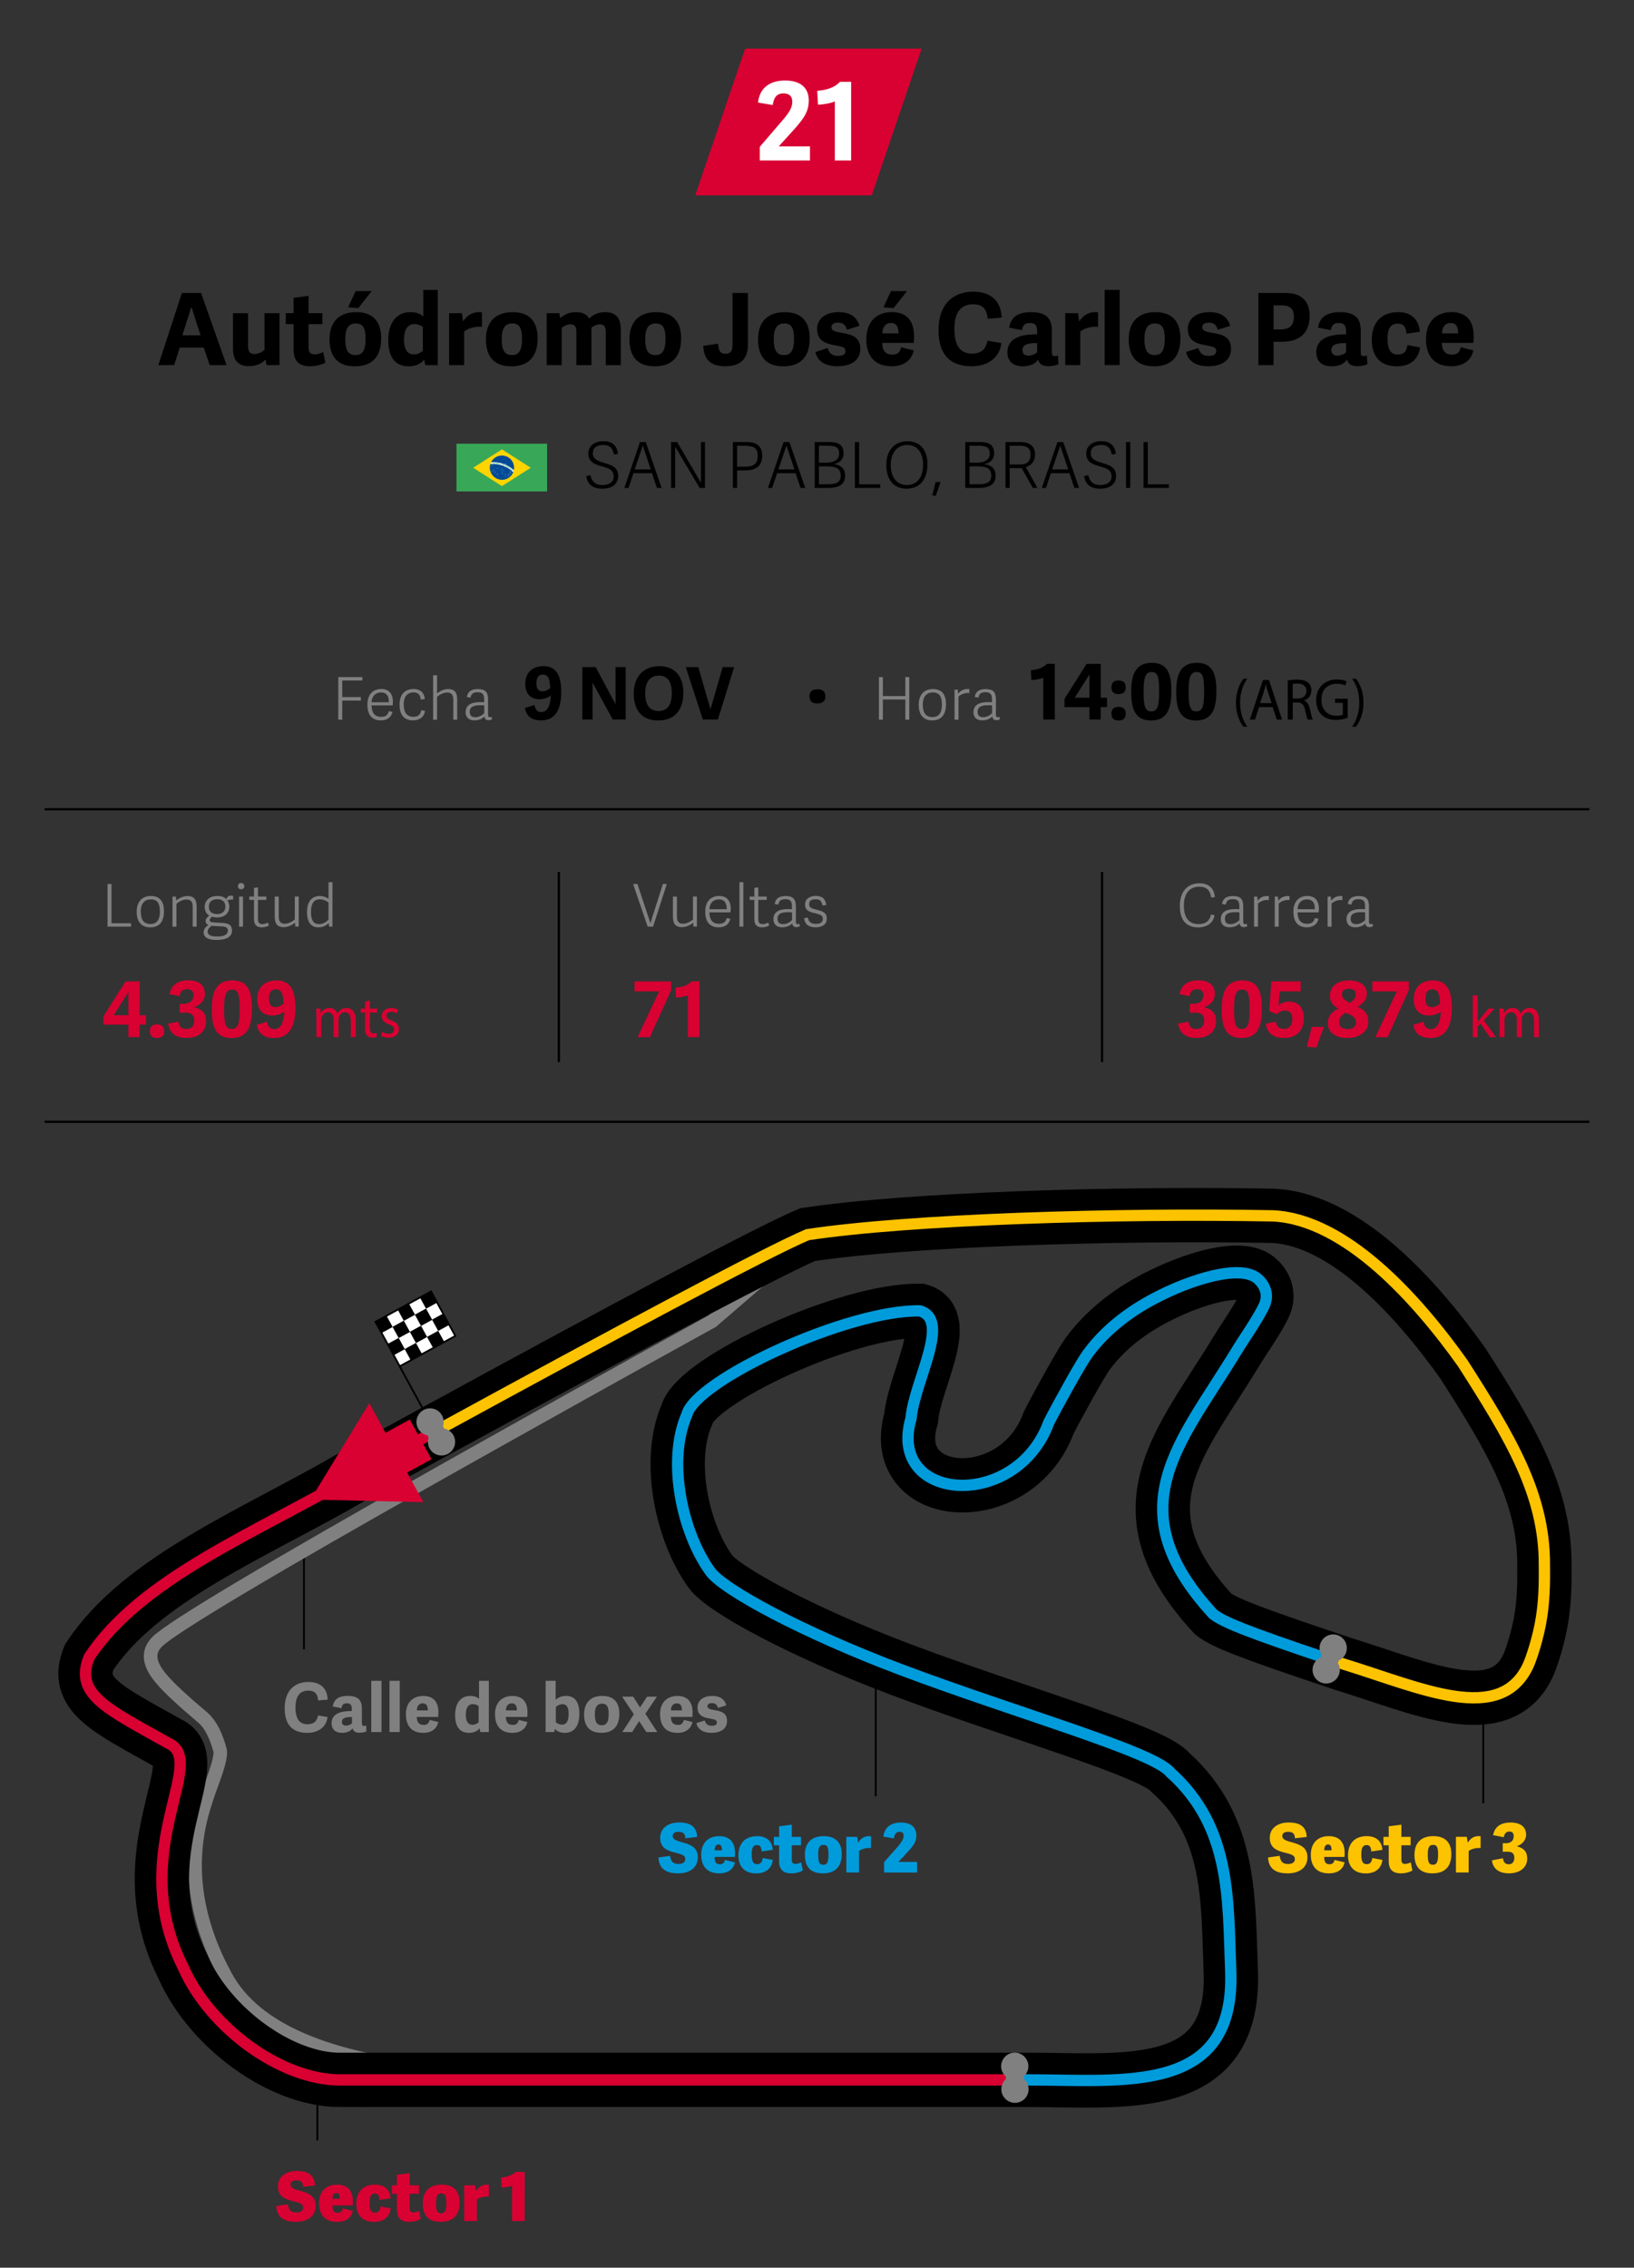 <?xml version="1.0" encoding="UTF-8"?><svg id="Cifra_1" xmlns="http://www.w3.org/2000/svg" xmlns:xlink="http://www.w3.org/1999/xlink" viewBox="0 0 361 501"><rect x="0" y="0" width="361" height="501" fill="#333333" stroke="none"/><defs><style>.cls-1{stroke-width:4px;}.cls-1,.cls-2,.cls-3,.cls-4,.cls-5,.cls-6,.cls-7,.cls-8,.cls-9,.cls-10,.cls-11{fill:none;}.cls-1,.cls-2,.cls-3,.cls-4,.cls-9{stroke-linecap:round;stroke-line:round;}.cls-1,.cls-10{stroke:gray;}.cls-2{stroke-width:12px;}.cls-2,.cls-6,.cls-7,.cls-8{stroke:#000;}.cls-12{fill:#ffd400;}.cls-12,.cls-13,.cls-14,.cls-15,.cls-5,.cls-16,.cls-17,.cls-18,.cls-19,.cls-20{stroke-width:0px;}.cls-13{fill:#fdc300;}.cls-3{stroke:#009bdb;}.cls-3,.cls-4,.cls-9{stroke-width:2.5px;}.cls-4{stroke:#fdc300;}.cls-15{fill:#009bdb;}.cls-6{stroke-width:.5px;}.cls-16{fill:gray;}.cls-7,.cls-8{stroke-width:.4px;}.cls-8{stroke-miterlimit:10;}.cls-17{fill:#004a97;}.cls-18{fill:#fff;}.cls-19{fill:#d90032;}.cls-9,.cls-11{stroke:#d90032;}.cls-21{clip-path:url(#clippath);}.cls-10{stroke-width:3px;}.cls-11{stroke-width:10px;}.cls-20{fill:#39a758;}</style><clipPath id="clippath"><rect class="cls-7" x="84.76" y="288" width="13.99" height="11.2" transform="translate(-129.48 79.89) rotate(-28.64)"/></clipPath></defs><g id="Titulos_DESKTOP"><g id="Tres_Caritas"><g id="Deleted_Symbol"><path class="cls-16" d="M260.66,200.18c0-3.26,1.74-5.04,4.32-5.04,1.92,0,3.25.96,3.42,3.07l-.82.08c-.22-1.52-.92-2.39-2.6-2.39-2.12,0-3.43,1.43-3.43,4.19s1.21,4.07,3.24,4.07c1.57,0,2.43-.66,2.77-2.13l.77.17c-.35,2-1.98,2.69-3.6,2.69-2.9,0-4.06-1.92-4.06-4.69Z"/><path class="cls-16" d="M274.68,203.65c0,.36.07.52.4.52.12,0,.23-.03.4-.08l.05.56c-.26.13-.49.18-.79.18-.61,0-.83-.38-.86-.83-.49.52-1.27.87-2.21.87-1.69,0-1.96-1.16-1.96-1.79,0-1.89,1.72-2.24,3.22-2.24.38,0,.61.01.87.03v-.66c0-1.01-.29-1.56-1.44-1.56-1.05,0-1.42.42-1.56,1.2l-.82-.14c.21-1.23,1.01-1.75,2.43-1.75,1.59,0,2.26.62,2.26,2.28v3.43ZM273.82,201.57c-.21-.03-.44-.04-.82-.04-.91,0-2.38.07-2.38,1.42,0,.65.23,1.22,1.26,1.22.77,0,1.52-.43,1.94-.91v-1.69Z"/><path class="cls-16" d="M280.32,198.86c-.82-.14-1.85.23-2.39.77v5.1h-.87v-6.64h.71l.08.92c.64-.86,1.35-1.07,2.26-1.05h.21v.91Z"/><path class="cls-16" d="M284.89,198.86c-.82-.14-1.85.23-2.39.77v5.1h-.87v-6.64h.71l.08.92c.64-.86,1.35-1.07,2.26-1.05h.21v.91Z"/><path class="cls-16" d="M285.75,201.4c0-2.43,1.4-3.46,3.08-3.46,1.82,0,2.56,1.24,2.56,2.82-.01.26-.03.53-.07.81h-4.65c.05,1.99.98,2.52,2.13,2.52,1.04,0,1.47-.43,1.68-1.26l.82.16c-.29,1.31-1.34,1.89-2.56,1.89-2.31,0-2.99-1.64-2.99-3.47ZM290.48,200.87c.03-1.37-.49-2.17-1.73-2.17-1.01,0-2,.62-2.07,2.17h3.8Z"/><path class="cls-16" d="M296.57,198.86c-.82-.14-1.85.23-2.39.77v5.1h-.87v-6.64h.71l.08.92c.64-.86,1.35-1.07,2.26-1.05h.21v.91Z"/><path class="cls-16" d="M302.46,203.65c0,.36.07.52.4.52.12,0,.23-.03.4-.08l.05.56c-.26.13-.49.18-.79.18-.61,0-.83-.38-.86-.83-.49.52-1.27.87-2.21.87-1.69,0-1.96-1.16-1.96-1.79,0-1.89,1.72-2.24,3.22-2.24.38,0,.61.01.87.03v-.66c0-1.01-.29-1.56-1.44-1.56-1.05,0-1.42.42-1.56,1.2l-.82-.14c.21-1.23,1.01-1.75,2.43-1.75,1.59,0,2.26.62,2.26,2.28v3.43ZM301.6,201.57c-.21-.03-.44-.04-.82-.04-.91,0-2.38.07-2.38,1.42,0,.65.23,1.22,1.26,1.22.77,0,1.52-.43,1.94-.91v-1.69Z"/><path class="cls-19" d="M262.58,225.72c.14,1.04.58,1.61,1.73,1.61.97,0,1.73-.56,1.73-1.84s-.7-1.77-1.99-1.77h-1.21v-1.94h.8c1.44,0,2.23-.73,2.23-1.87,0-.82-.34-1.36-1.39-1.36s-1.48.54-1.7,1.53l-2.21-.44c.44-2.31,2.23-3.06,4.15-3.06,2.36,0,3.69,1.1,3.69,2.99,0,1.62-1.19,2.53-2.31,2.91v.07c1.63.37,2.57,1.29,2.57,3.08,0,2.28-1.7,3.69-4.35,3.69-1.94,0-3.76-.82-4.03-3.18l2.29-.42Z"/><path class="cls-19" d="M269.91,222.94c0-4.06,1.17-6.34,4.55-6.34s4.33,2.29,4.33,6.2c0,4.23-1.1,6.53-4.5,6.53s-4.38-2.31-4.38-6.39ZM276.08,222.9c0-3.06-.27-4.28-1.65-4.28s-1.79,1.21-1.79,4.33.31,4.37,1.72,4.37,1.72-1.28,1.72-4.42Z"/><path class="cls-19" d="M280.87,216.82h6.48v2.21h-4.61l-.29,3.08c.53-.46,1.26-.82,2.35-.82,1.82,0,3.26,1.07,3.26,3.76s-1.73,4.28-4.4,4.28c-1.97,0-3.71-.8-4.01-3.16l2.23-.46c.14.97.63,1.6,1.79,1.6.99,0,1.85-.65,1.85-2.16s-.8-1.89-1.63-1.89c-.73,0-1.34.37-1.8.82l-1.67-.7.46-6.56Z"/><path class="cls-19" d="M289.8,226.88h2.69l-1.67,4.57-2.09-.2,1.07-4.37Z"/><path class="cls-19" d="M302.31,225.76c0,1.95-1.75,3.57-4.64,3.57s-4.32-1.5-4.32-3.21c0-1.5.71-2.55,2.36-3.3-1.38-.66-1.89-1.68-1.89-2.84,0-2.12,1.7-3.38,4.22-3.38s3.94,1.16,3.94,2.87c0,1.39-.76,2.19-2.04,2.96,1.65.75,2.36,1.63,2.36,3.33ZM295.87,225.84c0,.92.53,1.53,1.85,1.53,1.24,0,1.85-.68,1.85-1.51,0-1.17-1.1-1.65-2.26-2.09-.8.46-1.44,1.02-1.44,2.07ZM299.52,219.67c0-.8-.46-1.22-1.53-1.22-.9,0-1.51.42-1.51,1.17,0,.9.65,1.39,1.75,1.94.78-.48,1.29-1.14,1.29-1.89Z"/><path class="cls-19" d="M303.85,229.14l4.74-10.11h-5.41v-2.21h8.07v1.97l-4.69,10.35h-2.72Z"/><path class="cls-19" d="M314.5,225.72c.2,1.14.68,1.65,1.62,1.65,1.5,0,2.16-1.8,2.19-3.89-.58.51-1.55.88-2.67.88-1.95,0-3.31-1.16-3.31-3.6,0-2.84,1.89-4.16,4.27-4.16,3.3,0,4.17,2.67,4.17,6.05,0,3.01-.73,6.68-4.71,6.68-1.85,0-3.42-.66-3.82-2.92l2.28-.68ZM316.43,218.57c-1.02,0-1.51.76-1.51,2.04s.42,1.89,1.46,1.89c.61,0,1.28-.31,1.77-.77-.07-1.77-.29-3.16-1.72-3.16Z"/><path class="cls-19" d="M326.48,225.72h.03c.15-.22.37-.49.54-.71l1.79-2.17h1.34l-2.36,2.59,2.68,3.71h-1.35l-2.1-3.02-.57.65v2.37h-1.1v-9.23h1.1v5.82Z"/><path class="cls-19" d="M331.29,224.53c0-.65-.01-1.18-.05-1.7h.97l.05,1.01h.04c.34-.6.91-1.16,1.92-1.16.83,0,1.46.52,1.73,1.26h.02c.19-.35.43-.62.68-.82.37-.29.77-.44,1.35-.44.81,0,2,.55,2,2.73v3.71h-1.08v-3.56c0-1.21-.43-1.94-1.32-1.94-.63,0-1.12.48-1.31,1.04-.05.16-.09.36-.09.57v3.89h-1.08v-3.77c0-1-.43-1.73-1.27-1.73-.69,0-1.2.57-1.37,1.14-.06.17-.09.36-.09.56v3.8h-1.08v-4.59Z"/><path class="cls-16" d="M24.63,203.97h4.32v.75h-5.19v-9.41h.87v8.66Z"/><path class="cls-16" d="M30.2,201.43c0-2.16,1.12-3.48,3.16-3.48s2.87,1.34,2.87,3.32c0,2.18-.87,3.61-3.04,3.61s-2.99-1.5-2.99-3.45ZM35.32,201.34c0-1.98-.74-2.64-2.01-2.64s-2.21.81-2.21,2.68.71,2.76,2.16,2.76c1.27,0,2.07-.78,2.07-2.79Z"/><path class="cls-16" d="M43.44,204.72h-.87v-4.39c0-1.01-.35-1.61-1.38-1.61-.87,0-1.81.58-2.21.95v5.06h-.87v-6.64h.77l.05.83c.71-.53,1.57-.96,2.5-.96,1.42,0,2.01.79,2.01,2.29v4.49Z"/><path class="cls-16" d="M49.98,198.65c.17-.4.49-.79.96-.79.19,0,.38.03.56.09v.78c-.42-.01-.99.07-1.31.17.3.34.47.88.47,1.42,0,1.51-1.16,2.38-2.61,2.38-.43,0-.9-.06-1.21-.18-.22.2-.51.44-.51.75s.16.49.96.53l1.85.1c1.35.08,2.12.43,2.12,1.72,0,1.62-1.81,2.04-3.37,2.04-2.5,0-2.9-.95-2.9-1.68,0-.82.61-1.31,1.08-1.64-.39-.12-.65-.4-.65-.84,0-.53.39-.88.82-1.22-.46-.23-.79-.7-.94-1.29-.05-.19-.08-.39-.08-.61,0-1.48,1.11-2.43,2.76-2.43.85,0,1.55.18,2,.7ZM49.11,204.68l-2.37-.13c-.49.35-.86.74-.86,1.27,0,.57.39,1.08,2.15,1.08,1.57,0,2.31-.48,2.31-1.31,0-.49-.25-.86-1.23-.91ZM48.02,198.66c-1.04,0-1.88.48-1.88,1.64,0,.96.55,1.65,1.86,1.65,1.09,0,1.79-.62,1.79-1.62,0-1.13-.65-1.66-1.77-1.66Z"/><path class="cls-16" d="M53.27,196.47c-.44,0-.7-.25-.7-.69s.26-.69.7-.69.7.25.7.69-.26.69-.7.69ZM53.69,204.72h-.87v-6.64h.87v6.64Z"/><path class="cls-16" d="M59.4,204.46c-.33.22-.98.42-1.51.42-1.18,0-1.77-.53-1.77-1.78v-4.29h-1.04v-.73h1.04v-1.91l.87-.13v2.04h1.86v.73h-1.86v4.17c0,.75.16,1.18,1.03,1.18.4,0,.9-.17,1.18-.34l.2.64Z"/><path class="cls-16" d="M60.71,198.08h.87v4.39c0,1.01.31,1.61,1.34,1.61.87,0,1.81-.58,2.21-.95v-5.06h.87v6.64h-.77l-.05-.83c-.71.53-1.57.96-2.5.96-1.42,0-1.98-.79-1.98-2.29v-4.49Z"/><path class="cls-16" d="M73.45,204.72h-.74l-.08-.74c-.61.51-1.3.9-2.29.9-1.5,0-2.51-.96-2.51-3.39,0-2.59,1.3-3.54,2.81-3.54.78,0,1.44.26,1.94.62v-3.67h.87v9.82ZM72.58,199.38c-.33-.25-1.05-.69-1.94-.69-1.42,0-1.93,1.11-1.93,2.83,0,1.82.56,2.64,1.83,2.64.81,0,1.57-.49,2.03-.99v-3.8Z"/><path class="cls-19" d="M28.36,229.12v-2.75h-5.51v-1.82l4.88-7.73h3.13v7.48h1.38v2.07h-1.39v2.75h-2.48ZM28.36,224.3v-5.13l-3.25,5.13h3.25Z"/><path class="cls-19" d="M34.69,229.33c-1.07,0-1.58-.49-1.58-1.5s.51-1.51,1.58-1.51,1.58.53,1.58,1.51-.53,1.5-1.58,1.5Z"/><path class="cls-19" d="M39.45,225.72c.14,1.04.58,1.61,1.73,1.61.97,0,1.73-.56,1.73-1.84s-.7-1.77-1.99-1.77h-1.21v-1.94h.8c1.44,0,2.23-.73,2.23-1.87,0-.82-.34-1.36-1.39-1.36s-1.48.54-1.7,1.53l-2.21-.44c.44-2.31,2.23-3.06,4.15-3.06,2.36,0,3.69,1.1,3.69,2.99,0,1.62-1.19,2.53-2.31,2.91v.07c1.63.37,2.57,1.29,2.57,3.08,0,2.28-1.7,3.69-4.35,3.69-1.94,0-3.76-.82-4.03-3.18l2.29-.42Z"/><path class="cls-19" d="M46.78,222.94c0-4.06,1.17-6.34,4.55-6.34s4.33,2.29,4.33,6.2c0,4.23-1.1,6.53-4.5,6.53s-4.38-2.31-4.38-6.39ZM52.95,222.9c0-3.06-.27-4.28-1.65-4.28s-1.79,1.21-1.79,4.33.31,4.37,1.72,4.37,1.72-1.28,1.72-4.42Z"/><path class="cls-19" d="M59,225.72c.2,1.14.68,1.65,1.62,1.65,1.5,0,2.16-1.8,2.19-3.89-.58.51-1.55.88-2.67.88-1.95,0-3.31-1.16-3.31-3.6,0-2.84,1.89-4.16,4.27-4.16,3.3,0,4.17,2.67,4.17,6.05,0,3.01-.73,6.68-4.71,6.68-1.85,0-3.42-.66-3.82-2.92l2.28-.68ZM60.93,218.57c-1.02,0-1.51.76-1.51,2.04s.42,1.89,1.46,1.89c.61,0,1.28-.31,1.77-.77-.07-1.77-.29-3.16-1.72-3.16Z"/><path class="cls-19" d="M69.88,224.53c0-.65-.01-1.18-.05-1.7h.97l.05,1.01h.04c.34-.6.91-1.16,1.92-1.16.83,0,1.46.52,1.73,1.26h.02c.19-.35.43-.62.68-.82.37-.29.77-.44,1.35-.44.81,0,2,.55,2,2.73v3.71h-1.08v-3.56c0-1.21-.43-1.94-1.32-1.94-.63,0-1.12.48-1.31,1.04-.05.16-.09.36-.09.57v3.89h-1.08v-3.77c0-1-.43-1.73-1.27-1.73-.69,0-1.2.57-1.37,1.14-.06.17-.09.36-.09.56v3.8h-1.08v-4.59Z"/><path class="cls-19" d="M81.73,221.02v1.81h1.59v.87h-1.59v3.39c0,.78.21,1.22.83,1.22.29,0,.5-.04.64-.08l.05.86c-.21.09-.55.16-.98.16-.52,0-.93-.17-1.2-.48-.32-.34-.43-.9-.43-1.64v-3.43h-.95v-.87h.95v-1.51l1.08-.3Z"/><path class="cls-19" d="M84.42,227.95c.33.22.91.46,1.46.46.81,0,1.19-.42,1.19-.94s-.32-.84-1.13-1.16c-1.1-.4-1.61-1.03-1.61-1.78,0-1.01.79-1.85,2.1-1.85.62,0,1.16.18,1.5.39l-.28.83c-.24-.16-.68-.36-1.25-.36-.66,0-1.02.39-1.02.86,0,.52.37.75,1.16,1.07,1.06.42,1.6.96,1.6,1.9,0,1.1-.83,1.88-2.28,1.88-.67,0-1.29-.17-1.71-.43l.28-.87Z"/><line class="cls-6" x1="123.47" y1="192.65" x2="123.47" y2="234.64"/><line class="cls-6" x1="243.47" y1="192.65" x2="243.47" y2="234.64"/><path class="cls-16" d="M143.09,204.72l-3.22-9.41h.96l2.87,8.65,2.74-8.65h.88l-3.04,9.41h-1.2Z"/><path class="cls-16" d="M148.68,198.08h.87v4.39c0,1.01.31,1.61,1.34,1.61.87,0,1.81-.58,2.21-.95v-5.06h.87v6.64h-.77l-.05-.83c-.71.53-1.57.96-2.5.96-1.42,0-1.98-.79-1.98-2.29v-4.49Z"/><path class="cls-16" d="M155.81,201.4c0-2.43,1.4-3.46,3.08-3.46,1.82,0,2.56,1.24,2.56,2.82-.01.26-.03.53-.07.81h-4.65c.05,1.99.98,2.52,2.13,2.52,1.04,0,1.47-.43,1.68-1.26l.82.16c-.29,1.31-1.34,1.89-2.56,1.89-2.31,0-2.99-1.64-2.99-3.47ZM160.54,200.87c.03-1.37-.49-2.17-1.73-2.17-1.01,0-2,.62-2.07,2.17h3.8Z"/><path class="cls-16" d="M164.23,204.72h-.87v-9.82h.87v9.82Z"/><path class="cls-16" d="M169.94,204.46c-.33.22-.98.42-1.51.42-1.18,0-1.77-.53-1.77-1.78v-4.29h-1.04v-.73h1.04v-1.91l.87-.13v2.04h1.86v.73h-1.86v4.17c0,.75.16,1.18,1.03,1.18.4,0,.9-.17,1.18-.34l.2.64Z"/><path class="cls-16" d="M175.84,203.65c0,.36.07.52.4.52.12,0,.23-.03.4-.08l.05.56c-.26.13-.49.18-.79.18-.61,0-.83-.38-.86-.83-.49.52-1.27.87-2.21.87-1.69,0-1.96-1.16-1.96-1.79,0-1.89,1.72-2.24,3.22-2.24.38,0,.61.01.87.03v-.66c0-1.01-.29-1.56-1.44-1.56-1.05,0-1.42.42-1.56,1.2l-.82-.14c.21-1.23,1.01-1.75,2.43-1.75,1.59,0,2.26.62,2.26,2.28v3.43ZM174.98,201.57c-.21-.03-.44-.04-.82-.04-.91,0-2.38.07-2.38,1.42,0,.65.23,1.22,1.26,1.22.77,0,1.52-.43,1.94-.91v-1.69Z"/><path class="cls-16" d="M182.56,199.95l-.86.1c-.16-.87-.4-1.37-1.5-1.37-1.16,0-1.43.51-1.43,1.08,0,.78.58.96,1.59,1.21,1.22.3,2.31.56,2.31,2,0,1.14-.86,1.9-2.46,1.9-1.46,0-2.38-.56-2.57-2.02l.83-.14c.18.79.49,1.4,1.78,1.4.87,0,1.53-.26,1.53-1.11,0-.78-.55-.94-1.51-1.18-1.11-.29-2.41-.46-2.41-1.98,0-1.29,1.11-1.91,2.35-1.91,1.6,0,2.17.79,2.33,2Z"/><path class="cls-19" d="M140.87,229.14l4.74-10.11h-5.41v-2.21h8.07v1.97l-4.69,10.35h-2.72Z"/><path class="cls-19" d="M151.98,229.12v-9.25c-.58.31-2.07.53-2.63.53l-.12-2.18c1.51-.12,2.74-.53,3.55-1.41h1.75v12.31h-2.55Z"/><line class="cls-6" x1="9.86" y1="247.84" x2="351.14" y2="247.84"/><line class="cls-6" x1="9.86" y1="178.79" x2="351.14" y2="178.79"/><path class="cls-14" d="M44.42,64.73l5.63,15.93h-3.72l-1.32-3.87h-5.3l-1.23,3.87h-3.5l5.21-15.93h4.22ZM42.33,67.92h-.09l-1.96,6.16h4.03l-1.98-6.16Z"/><path class="cls-14" d="M51.48,69.2h3.32v7.24c0,1.23.4,1.78,1.45,1.78.86,0,1.74-.51,2.18-.9v-8.12h3.32v11.46h-2.86l-.24-1.23c-.81.92-2.09,1.47-3.65,1.47-2.35,0-3.52-1.28-3.52-3.81v-7.9Z"/><path class="cls-14" d="M71.88,80.11c-.57.37-1.92.81-3.37.81-2.4,0-3.65-1.1-3.65-3.72v-5.59h-1.72v-2.42h1.72v-3.39l3.32-.44v3.83h3.04v2.42h-3.04v5.13c0,1.01.29,1.54,1.34,1.54.66,0,1.45-.26,1.89-.53l.46,2.35Z"/><path class="cls-14" d="M72.8,74.99c0-3.67,1.91-6.03,5.9-6.03s5.52,2.4,5.52,5.79c0,3.74-1.72,6.18-5.83,6.18s-5.59-2.51-5.59-5.94ZM80.77,74.85c0-2.51-.68-3.39-2.16-3.39s-2.33.95-2.33,3.43.64,3.56,2.27,3.56c1.45,0,2.22-.92,2.22-3.61ZM79.14,68.08l-2.22-.2,1.65-3.56h3.54l-2.97,3.76Z"/><path class="cls-14" d="M96.72,80.66h-2.77l-.2-1.12-.07-.02c-.79.88-1.87,1.41-3.39,1.41-2.68,0-4.51-1.65-4.51-5.76,0-4.6,2.46-6.21,4.84-6.21,1.28,0,2.18.29,2.9.97v-5.88h3.19v16.61ZM93.42,72.24c-.44-.33-1.1-.64-1.85-.64-1.67,0-2.31,1.47-2.31,3.45s.64,3.26,2.2,3.26c.7,0,1.43-.33,1.96-.81v-5.26Z"/><path class="cls-14" d="M106.48,72.21c-1.5-.13-2.97.26-3.94,1.03v7.42h-3.32v-11.46h2.84l.24,1.8c.77-1.12,1.85-2.05,3.61-2.05.18,0,.37.02.57.02v3.24Z"/><path class="cls-14" d="M107.36,74.99c0-3.67,1.91-6.03,5.9-6.03s5.52,2.4,5.52,5.79c0,3.74-1.72,6.18-5.83,6.18s-5.59-2.51-5.59-5.94ZM115.33,74.85c0-2.51-.68-3.39-2.16-3.39s-2.33.95-2.33,3.43.64,3.56,2.27,3.56c1.45,0,2.22-.92,2.22-3.61Z"/><path class="cls-14" d="M124.1,80.66h-3.32v-11.46h2.82l.15,1.08c.9-.75,2-1.32,3.48-1.32,1.36,0,2.4.4,2.93,1.43.81-.84,2.02-1.43,3.56-1.43,2.29,0,3.43,1.25,3.43,3.81v7.9h-3.32v-7.37c0-1.08-.33-1.65-1.3-1.65-.62,0-1.47.35-1.89.79,0,.09.02.18.02.29v7.94h-3.32v-7.37c0-1.08-.33-1.65-1.28-1.65-.68,0-1.52.37-1.96.81v8.21Z"/><path class="cls-14" d="M139.06,74.99c0-3.67,1.91-6.03,5.9-6.03s5.52,2.4,5.52,5.79c0,3.74-1.72,6.18-5.83,6.18s-5.59-2.51-5.59-5.94ZM147.03,74.85c0-2.51-.68-3.39-2.16-3.39s-2.33.95-2.33,3.43.64,3.56,2.27,3.56c1.45,0,2.22-.92,2.22-3.61Z"/><path class="cls-14" d="M161.83,64.73h3.41v11.46c0,3.15-1.72,4.73-5.02,4.73-2.75,0-4.73-1.1-4.84-4.51l3.26-.48c.13,1.32.31,2.22,1.63,2.22,1.01,0,1.56-.46,1.56-1.87v-11.55Z"/><path class="cls-14" d="M167.47,74.99c0-3.67,1.91-6.03,5.9-6.03s5.52,2.4,5.52,5.79c0,3.74-1.72,6.18-5.83,6.18s-5.59-2.51-5.59-5.94ZM175.43,74.85c0-2.51-.68-3.39-2.16-3.39s-2.33.95-2.33,3.43.64,3.56,2.27,3.56c1.45,0,2.22-.92,2.22-3.61Z"/><path class="cls-14" d="M189.86,71.99l-2.73.86c-.29-.97-.77-1.56-1.98-1.56-.95,0-1.45.35-1.45,1.01,0,.84.97,1.01,2.33,1.25,2,.35,4.03.79,4.03,3.5s-2.22,3.87-5.04,3.87-4.49-1.25-4.88-3.15l2.71-.88c.26.88.73,1.74,2.29,1.74,1.12,0,1.65-.37,1.65-1.08,0-.86-.79-.99-2.13-1.23-2-.37-4.14-.84-4.14-3.63,0-2.53,2.22-3.74,4.78-3.74s4.03,1.12,4.58,3.04Z"/><path class="cls-14" d="M191.4,74.96c0-4.14,2.53-6.01,5.61-6.01,3.48,0,4.93,2.11,4.93,5.3,0,.37-.02,1.1-.07,1.5h-6.97c.07,1.89.86,2.6,2.31,2.6,1.19,0,1.65-.66,1.87-1.63l2.79.68c-.42,2.13-2.13,3.52-4.86,3.52-4.25,0-5.61-2.86-5.61-5.96ZM198.51,73.64c0-1.65-.59-2.29-1.67-2.29-.95,0-1.87.62-1.89,2.29h3.56ZM197.41,68.08l-2.22-.2,1.65-3.56h3.54l-2.97,3.76Z"/><path class="cls-14" d="M207.35,72.87c0-5.06,2.68-8.43,7.68-8.43,3.56,0,6.09,1.72,6.27,5.72l-3.1.26c-.2-2.27-1.17-3.19-3.21-3.19-2.6,0-4.14,1.67-4.14,5.46s1.39,5.43,3.89,5.43c2.29,0,3.08-1.19,3.45-2.86l3.06.53c-.51,3.81-3.7,5.13-6.56,5.13-5.28,0-7.35-3.12-7.35-8.05Z"/><path class="cls-14" d="M232.39,77.8c0,.62.11.88.68.88.2,0,.4-.04.68-.13l.09,1.92c-.44.22-1.41.44-2.11.44-1.32,0-2.11-.37-2.35-1.45-.73.95-1.83,1.47-3.41,1.47-2.86,0-3.41-1.91-3.41-3.06,0-3.5,3.63-4.03,6.58-4v-.42c0-1.3-.18-2.09-1.63-2.09-1.1,0-1.52.46-1.74,1.58l-2.82-.55c.35-2.16,1.72-3.43,4.84-3.43s4.6,1.19,4.6,4.05v4.8ZM229.15,75.8h-.53c-1.58.04-2.73.35-2.73,1.52,0,.66.29,1.25,1.34,1.25.79,0,1.56-.4,1.91-.75v-2.02Z"/><path class="cls-14" d="M242.6,72.21c-1.5-.13-2.97.26-3.94,1.03v7.42h-3.32v-11.46h2.84l.24,1.8c.77-1.12,1.85-2.05,3.61-2.05.18,0,.37.02.57.02v3.24Z"/><path class="cls-14" d="M247.37,80.66h-3.32v-16.61h3.32v16.61Z"/><path class="cls-14" d="M249.37,74.99c0-3.67,1.91-6.03,5.9-6.03s5.52,2.4,5.52,5.79c0,3.74-1.72,6.18-5.83,6.18s-5.59-2.51-5.59-5.94ZM257.33,74.85c0-2.51-.68-3.39-2.16-3.39s-2.33.95-2.33,3.43.64,3.56,2.27,3.56c1.45,0,2.22-.92,2.22-3.61Z"/><path class="cls-14" d="M271.77,71.99l-2.73.86c-.29-.97-.77-1.56-1.98-1.56-.95,0-1.45.35-1.45,1.01,0,.84.97,1.01,2.33,1.25,2,.35,4.03.79,4.03,3.5s-2.22,3.87-5.04,3.87-4.49-1.25-4.88-3.15l2.71-.88c.26.88.73,1.74,2.29,1.74,1.12,0,1.65-.37,1.65-1.08,0-.86-.79-.99-2.13-1.23-2-.37-4.14-.84-4.14-3.63,0-2.53,2.22-3.74,4.78-3.74s4.03,1.12,4.58,3.04Z"/><path class="cls-14" d="M281.38,80.66h-3.37v-15.93h6.03c4.07,0,5.3,2.44,5.3,4.97,0,3.83-2.09,5.81-6.23,5.81h-1.74v5.15ZM282.74,72.79c1.74,0,3.12-.51,3.12-2.84,0-2.05-1.21-2.49-2.86-2.49h-1.63v5.32h1.36Z"/><path class="cls-14" d="M300.63,77.8c0,.62.11.88.68.88.2,0,.4-.04.68-.13l.09,1.92c-.44.22-1.41.44-2.11.44-1.32,0-2.11-.37-2.35-1.45-.73.95-1.83,1.47-3.41,1.47-2.86,0-3.41-1.91-3.41-3.06,0-3.5,3.63-4.03,6.58-4v-.42c0-1.3-.18-2.09-1.63-2.09-1.1,0-1.52.46-1.74,1.58l-2.82-.55c.35-2.16,1.72-3.43,4.84-3.43s4.6,1.19,4.6,4.05v4.8ZM297.4,75.8h-.53c-1.58.04-2.73.35-2.73,1.52,0,.66.29,1.25,1.34,1.25.79,0,1.56-.4,1.91-.75v-2.02Z"/><path class="cls-14" d="M303.07,75.12c0-3.94,2.13-6.16,5.85-6.16,2.75,0,4.55,1.54,4.78,4.33l-2.97.44c-.13-1.43-.57-2.22-1.87-2.22s-2.31.59-2.31,3.26.86,3.56,2.27,3.56c1.28,0,1.94-.64,2.13-2.09l2.79.53c-.4,2.88-2.46,4.16-5.15,4.16-3.83,0-5.52-2.42-5.52-5.81Z"/><path class="cls-14" d="M315.04,74.96c0-4.14,2.53-6.01,5.61-6.01,3.48,0,4.93,2.11,4.93,5.3,0,.37-.02,1.1-.07,1.5h-6.97c.07,1.89.86,2.6,2.31,2.6,1.19,0,1.65-.66,1.87-1.63l2.79.68c-.42,2.13-2.13,3.52-4.86,3.52-4.25,0-5.61-2.86-5.61-5.96ZM322.15,73.64c0-1.65-.59-2.29-1.67-2.29-.95,0-1.87.62-1.89,2.29h3.56Z"/><path class="cls-14" d="M130.97,100.13c0,2.93,5.6,1.34,5.6,4.97,0,2.07-1.64,2.87-3.46,2.87-2.24,0-3.31-.98-3.6-2.82l.94-.14c.27,1.13.83,2.14,2.66,2.14,1.16,0,2.47-.41,2.47-1.93,0-3.08-5.6-1.23-5.6-5.06,0-1.64,1.39-2.69,3.31-2.69,1.77,0,3,.76,3.24,2.82l-.9.11c-.2-.98-.59-2.09-2.3-2.09s-2.35.8-2.35,1.81Z"/><path class="cls-14" d="M142.67,97.66l3.5,10.14h-1.04l-1.09-3.26h-4.09l-1.09,3.26h-.92l3.45-10.14h1.29ZM142.01,98.43l-1.78,5.28h3.54l-1.76-5.28Z"/><path class="cls-14" d="M154.57,107.8l-5.41-9.13v9.13h-.9v-10.14h1.34l5.27,9.01v-9.01h.88v10.14h-1.19Z"/><path class="cls-14" d="M162.84,107.8h-.92v-10.14h3.1c2.59,0,3.38,1.37,3.38,2.98,0,2.4-1.47,3.29-3.84,3.29h-1.71v3.87ZM164.52,103.11c1.61,0,2.89-.35,2.89-2.44,0-1.85-1.05-2.2-3.31-2.2h-1.26v4.64h1.68Z"/><path class="cls-14" d="M174.4,97.66l3.5,10.14h-1.04l-1.09-3.26h-4.09l-1.09,3.26h-.92l3.45-10.14h1.29ZM173.75,98.43l-1.78,5.28h3.54l-1.76-5.28Z"/><path class="cls-14" d="M180,107.8v-10.14h3.33c2.4,0,3.04,1.09,3.04,2.48,0,1.46-.97,2.16-2.11,2.38v.03c1.68.22,2.45,1.13,2.45,2.52,0,2.07-1.53,2.73-3.73,2.73h-2.98ZM182.66,102.21c1.15,0,2.73-.36,2.73-1.98s-.97-1.76-3.01-1.76h-1.46v3.74h1.74ZM182.92,106.98c1.58,0,2.82-.24,2.82-1.93,0-1.82-1.51-2.02-3.28-2.02h-1.53v3.95h1.99Z"/><path class="cls-14" d="M189.81,106.99h4.65v.81h-5.59v-10.14h.94v9.33Z"/><path class="cls-14" d="M195.81,102.72c0-3.03,1.67-5.24,4.68-5.24s4.41,2.21,4.41,5.03c0,3.31-1.6,5.46-4.61,5.46s-4.48-2.21-4.48-5.25ZM203.93,102.65c0-2.8-1.4-4.34-3.47-4.34s-3.67,1.55-3.67,4.41,1.46,4.43,3.56,4.43,3.59-1.48,3.59-4.5Z"/><path class="cls-14" d="M206.71,106.5h1.11l-1.11,3.05-.74-.11.74-2.94Z"/><path class="cls-14" d="M213.26,107.8v-10.14h3.33c2.4,0,3.04,1.09,3.04,2.48,0,1.46-.97,2.16-2.12,2.38v.03c1.68.22,2.45,1.13,2.45,2.52,0,2.07-1.53,2.73-3.73,2.73h-2.98ZM215.93,102.21c1.15,0,2.73-.36,2.73-1.98s-.97-1.76-3.01-1.76h-1.46v3.74h1.74ZM216.18,106.98c1.58,0,2.82-.24,2.82-1.93,0-1.82-1.51-2.02-3.28-2.02h-1.53v3.95h1.99Z"/><path class="cls-14" d="M229.19,107.8h-1.02l-2.44-4.37h-2.66v4.37h-.92v-10.14h3.28c2.52,0,3.25,1.37,3.25,2.72,0,1.53-.81,2.44-2.04,2.82l2.56,4.61ZM225.26,102.62c1.47,0,2.42-.5,2.42-2.23,0-1.57-1.05-1.92-2.63-1.92h-1.99v4.15h2.2Z"/><path class="cls-14" d="M234.9,97.66l3.5,10.14h-1.04l-1.09-3.26h-4.09l-1.09,3.26h-.92l3.45-10.14h1.29ZM234.24,98.43l-1.78,5.28h3.54l-1.77-5.28Z"/><path class="cls-14" d="M240.97,100.13c0,2.93,5.6,1.34,5.6,4.97,0,2.07-1.64,2.87-3.46,2.87-2.24,0-3.31-.98-3.6-2.82l.94-.14c.27,1.13.83,2.14,2.66,2.14,1.16,0,2.47-.41,2.47-1.93,0-3.08-5.6-1.23-5.6-5.06,0-1.64,1.39-2.69,3.31-2.69,1.76,0,3,.76,3.24,2.82l-.9.11c-.2-.98-.59-2.09-2.3-2.09s-2.35.8-2.35,1.81Z"/><path class="cls-14" d="M249.71,107.8h-.94v-10.14h.94v10.14Z"/><path class="cls-14" d="M253.58,106.99h4.65v.81h-5.59v-10.14h.94v9.33Z"/><rect class="cls-20" x="100.85" y="98.03" width="20.02" height="10.54"/><polygon class="cls-12" points="104.54 103.34 110.89 99.28 117.26 103.34 110.89 107.4 104.54 103.34"/><path class="cls-17" d="M110.71,106c1.48.1,2.76-1.01,2.86-2.49.1-1.48-1.01-2.75-2.49-2.86-1.48-.1-2.76,1.01-2.86,2.49-.1,1.48,1.01,2.75,2.49,2.85Z"/><polygon class="cls-18" points="109.88 104.66 109.86 104.74 109.77 104.74 109.84 104.79 109.81 104.87 109.88 104.82 109.95 104.87 109.93 104.79 110 104.74 109.91 104.74 109.88 104.66"/><polygon class="cls-18" points="109.9 103.34 109.88 103.41 109.81 103.41 109.87 103.45 109.85 103.52 109.9 103.48 109.96 103.52 109.94 103.45 110 103.41 109.93 103.41 109.9 103.34"/><polygon class="cls-18" points="108.69 102.74 108.67 102.82 108.58 102.82 108.65 102.87 108.62 102.96 108.69 102.9 108.76 102.96 108.74 102.87 108.81 102.82 108.72 102.82 108.69 102.74"/><polygon class="cls-18" points="108.92 103.83 108.89 103.92 108.81 103.92 108.88 103.97 108.85 104.05 108.92 104 108.99 104.05 108.96 103.97 109.03 103.92 108.95 103.92 108.92 103.83"/><polygon class="cls-18" points="110.89 103.57 110.87 103.64 110.8 103.64 110.86 103.68 110.84 103.75 110.89 103.7 110.95 103.75 110.93 103.68 110.99 103.64 110.91 103.64 110.89 103.57"/><polygon class="cls-18" points="110.71 103.88 110.69 103.94 110.63 103.94 110.68 103.97 110.66 104.03 110.71 103.99 110.75 104.03 110.74 103.97 110.78 103.94 110.72 103.94 110.71 103.88"/><polygon class="cls-18" points="112.32 105.17 112.3 105.22 112.24 105.22 112.29 105.26 112.27 105.31 112.32 105.28 112.36 105.31 112.35 105.26 112.39 105.22 112.34 105.22 112.32 105.17"/><polygon class="cls-18" points="110.83 104.17 110.82 104.2 110.77 104.2 110.81 104.23 110.79 104.27 110.83 104.24 110.86 104.27 110.85 104.23 110.88 104.2 110.84 104.2 110.83 104.17"/><polygon class="cls-18" points="111.22 103.89 111.2 103.96 111.13 103.96 111.19 104 111.17 104.07 111.22 104.03 111.28 104.07 111.26 104 111.32 103.96 111.25 103.96 111.22 103.89"/><polygon class="cls-18" points="110.96 104.4 110.93 104.48 110.85 104.48 110.92 104.53 110.89 104.61 110.96 104.56 111.03 104.61 111.01 104.53 111.08 104.48 110.99 104.48 110.96 104.4"/><polygon class="cls-18" points="110.9 105.32 110.89 105.35 110.86 105.35 110.89 105.37 110.88 105.39 110.9 105.38 110.93 105.39 110.92 105.37 110.94 105.35 110.91 105.35 110.9 105.32"/><polygon class="cls-18" points="111.66 105.07 111.64 105.14 111.57 105.14 111.63 105.18 111.61 105.25 111.66 105.21 111.72 105.25 111.7 105.18 111.76 105.14 111.69 105.14 111.66 105.07"/><polygon class="cls-18" points="111.5 104.65 111.48 104.7 111.42 104.7 111.47 104.74 111.45 104.79 111.5 104.76 111.55 104.79 111.53 104.74 111.57 104.7 111.52 104.7 111.5 104.65"/><polygon class="cls-18" points="111.85 104.66 111.84 104.71 111.78 104.71 111.83 104.75 111.81 104.8 111.85 104.77 111.9 104.8 111.88 104.75 111.93 104.71 111.87 104.71 111.85 104.66"/><polygon class="cls-18" points="112.32 104.7 112.3 104.75 112.24 104.75 112.29 104.79 112.27 104.84 112.32 104.81 112.36 104.84 112.35 104.79 112.39 104.75 112.34 104.75 112.32 104.7"/><polygon class="cls-18" points="112.33 104.91 112.31 104.98 112.24 104.98 112.3 105.02 112.28 105.09 112.33 105.05 112.39 105.09 112.37 105.02 112.43 104.98 112.35 104.98 112.33 104.91"/><polygon class="cls-18" points="112.49 104.71 112.48 104.77 112.42 104.77 112.46 104.8 112.45 104.85 112.49 104.82 112.54 104.85 112.52 104.8 112.57 104.77 112.51 104.77 112.49 104.71"/><polygon class="cls-18" points="112.65 104.57 112.62 104.64 112.55 104.64 112.61 104.68 112.59 104.75 112.65 104.71 112.7 104.75 112.68 104.68 112.74 104.64 112.67 104.64 112.65 104.57"/><polygon class="cls-18" points="112.8 104.37 112.78 104.43 112.71 104.43 112.76 104.48 112.74 104.54 112.8 104.5 112.86 104.54 112.83 104.48 112.89 104.43 112.82 104.43 112.8 104.37"/><polygon class="cls-18" points="112.72 104.12 112.69 104.2 112.61 104.2 112.68 104.26 112.65 104.34 112.72 104.29 112.79 104.34 112.76 104.26 112.83 104.2 112.75 104.2 112.72 104.12"/><polygon class="cls-18" points="113.11 104.14 113.09 104.19 113.03 104.19 113.08 104.23 113.06 104.28 113.11 104.25 113.16 104.28 113.14 104.23 113.18 104.19 113.13 104.19 113.11 104.14"/><polygon class="cls-18" points="111.55 103.14 111.53 103.2 111.48 103.2 111.52 103.23 111.5 103.29 111.55 103.25 111.6 103.29 111.58 103.23 111.63 103.2 111.57 103.2 111.55 103.14"/><polygon class="cls-18" points="111.7 102.36 111.67 102.44 111.58 102.44 111.65 102.49 111.62 102.58 111.7 102.53 111.77 102.58 111.74 102.49 111.81 102.44 111.72 102.44 111.7 102.36"/><polygon class="cls-18" points="109.2 103.75 109.19 103.79 109.15 103.79 109.18 103.81 109.17 103.85 109.2 103.83 109.23 103.85 109.22 103.81 109.25 103.79 109.21 103.79 109.2 103.75"/><polygon class="cls-18" points="109.35 104.43 109.33 104.49 109.27 104.49 109.32 104.52 109.3 104.57 109.35 104.54 109.39 104.57 109.38 104.52 109.42 104.49 109.37 104.49 109.35 104.43"/><polygon class="cls-18" points="108.6 104.11 108.57 104.18 108.5 104.18 108.56 104.22 108.54 104.29 108.6 104.25 108.65 104.29 108.63 104.22 108.69 104.18 108.62 104.18 108.6 104.11"/><polygon class="cls-18" points="109.46 104.11 109.44 104.18 109.36 104.18 109.42 104.22 109.4 104.29 109.46 104.25 109.52 104.29 109.49 104.22 109.55 104.18 109.48 104.18 109.46 104.11"/><path class="cls-18" d="M113.39,104.31h0c-1.04-1.01-2.44-1.67-4-1.78-.36-.02-.71-.02-1.06.02h0s0,0,0,0c.05-.15.1-.29.17-.43h0c.3-.02.61-.02.92,0,1.59.11,3.01.75,4.1,1.74h0c-.03.16-.08.31-.13.45h0Z"/><path class="cls-20" d="M108.86,102.19s-.14.02-.14.14c0,.12.11.13.15.13.04,0,.14-.02.14-.14,0-.12-.11-.13-.15-.13ZM108.87,102.41s-.08-.02-.08-.09c0-.07.04-.09.08-.09.03,0,.08.02.08.09,0,.07-.04.09-.08.09Z"/><path class="cls-20" d="M109.31,102.4s-.01-.06-.04-.07c.03,0,.05-.03.05-.06,0-.02-.01-.07-.09-.07h-.15s0,.15,0,.15v.1s.06,0,.06,0v-.1s.07,0,.07,0c.05,0,.05.01.05.05,0,.03,0,.04,0,.05h.07s0,0,0,0c-.01,0-.01-.01-.01-.05ZM109.21,102.31h-.07s0-.07,0-.07h.08s.04.02.04.04c0,.03-.02.03-.05.03Z"/><path class="cls-20" d="M109.54,102.22h-.13s-.02.25-.02.25h.13c.1.02.13-.06.13-.12,0-.05-.01-.12-.11-.13ZM109.51,102.43h-.06s.01-.17.01-.17h.06s.07.02.06.09c0,.04-.02.09-.07.08Z"/><polygon class="cls-20" points="109.7 102.49 109.92 102.52 109.93 102.48 109.76 102.45 109.77 102.39 109.92 102.41 109.92 102.36 109.78 102.34 109.78 102.29 109.94 102.31 109.95 102.26 109.73 102.24 109.7 102.49"/><polygon class="cls-20" points="110.13 102.5 110.13 102.5 110.12 102.29 110.03 102.28 109.98 102.53 110.04 102.54 110.08 102.33 110.08 102.33 110.09 102.55 110.15 102.56 110.24 102.36 110.25 102.36 110.21 102.57 110.26 102.58 110.31 102.33 110.22 102.31 110.13 102.5"/><polygon class="cls-20" points="110.46 102.63 110.63 102.67 110.64 102.64 110.51 102.61 110.53 102.55 110.64 102.58 110.65 102.55 110.53 102.52 110.55 102.48 110.67 102.51 110.67 102.47 110.51 102.43 110.46 102.63"/><path class="cls-20" d="M111.02,102.52l-.13-.04-.08.25.06.02.03-.09.07.02c.08.02.11-.03.12-.05.02-.05,0-.09-.06-.11ZM111.03,102.61s-.01.04-.06.02l-.06-.02.02-.07h.05s.05.04.04.06Z"/><path class="cls-20" d="M111.86,103.04l.06.03s-.08.03-.09.02c-.04-.02-.07-.05-.04-.12.03-.06.08-.07.12-.05.04.02.04.06.04.07l.06.03s0-.1-.08-.14c-.09-.04-.16,0-.19.06-.04.08,0,.15.06.18.05.02.08.01.1,0v.03s.03.02.03.02l.06-.13-.11-.05-.02.04Z"/><polygon class="cls-20" points="112.43 103.21 112.56 103.3 112.59 103.26 112.4 103.14 112.26 103.36 112.46 103.48 112.48 103.44 112.34 103.36 112.38 103.3 112.5 103.38 112.52 103.34 112.4 103.26 112.43 103.21"/><path class="cls-20" d="M112.72,103.48l-.05-.05s-.02-.02-.01-.04c.01-.02.04,0,.06,0,.04.03.03.06.03.07l.05.03s.03-.08-.05-.13c-.08-.05-.12-.02-.14,0-.03.05,0,.08.03.12l.02.02s.04.04.03.06c-.02.02-.05,0-.07,0-.04-.03-.04-.06-.03-.07l-.05-.03s-.03.08.06.14c.02.01.1.06.14,0,.03-.04,0-.07-.02-.1Z"/><path class="cls-20" d="M112.91,103.6s-.02-.02,0-.04c.01-.02.04,0,.06,0,.04.03.03.06.02.07l.05.04s.03-.08-.04-.14c-.08-.06-.12-.03-.14,0-.03.05,0,.08.03.12l.02.02s.04.04.02.06c-.02.02-.05,0-.07-.01-.04-.03-.03-.06-.02-.07l-.05-.04s-.04.08.05.15c.02.02.1.06.14,0,.03-.04,0-.07-.02-.1l-.05-.06Z"/><path class="cls-20" d="M111.32,102.63l-.14-.05-.05.15-.03.09.06.02.03-.09.06.02s.04.03.03.06c-.01.03-.01.04-.01.05l.06.02h0s0-.02,0-.06c.02-.05,0-.06-.01-.07.03,0,.06-.02.06-.04,0-.02.01-.07-.06-.1ZM111.32,102.71s-.03.03-.06.02l-.07-.02.02-.06.07.03s.03.03.03.05Z"/><path class="cls-20" d="M111.6,102.74s-.14-.04-.18.07c-.04.11.04.17.08.18.04.02.14.04.18-.07.04-.11-.05-.16-.08-.18ZM111.63,102.89c-.03.07-.08.07-.11.05-.03-.01-.07-.05-.04-.11.03-.07.08-.07.11-.05.03.01.07.05.04.11Z"/><path class="cls-20" d="M112.29,103.17s.02-.07-.05-.11l-.13-.07-.08.14-.05.09.05.03.05-.09.06.03s.04.04.02.07c-.01.02-.02.04-.02.05l.06.03h0s0-.02.01-.06c.02-.04.02-.06,0-.08.03,0,.06,0,.07-.03ZM112.18,103.15l-.06-.03.03-.06.07.04s.03.04.02.05c-.01.02-.03.02-.06,0Z"/><path class="cls-20" d="M113.26,103.75s-.11-.09-.2,0c-.08.09-.02.17.01.2.03.03.11.09.2,0,.08-.09.02-.17-.01-.2ZM113.23,103.9c-.05.05-.1.03-.12.01-.02-.02-.05-.07,0-.12.05-.05.1-.03.12-.01.02.02.05.07,0,.12Z"/><rect class="cls-5" x="100.85" y="98.03" width="20.02" height="10.54"/><path class="cls-15" d="M148.62,405.63c0,1.95,5.55.72,5.55,4.68,0,2.55-2.1,3.57-4.35,3.57-1.75,0-4.21-.39-4.35-3.51l2.57-.36c.15.99.43,1.8,1.86,1.8.84,0,1.5-.29,1.5-1.11,0-2.01-5.55-.54-5.55-4.65,0-2.24,1.88-3.41,4.14-3.41,1.95,0,3.91.5,4.03,3.2l-2.61.29c-.04-1.01-.46-1.43-1.5-1.43-.83,0-1.29.32-1.29.93Z"/><path class="cls-15" d="M154.92,409.78c0-2.82,1.77-4.12,3.93-4.12,2.49,0,3.54,1.46,3.54,3.74,0,.24,0,.6-.03.85h-4.48c0,1.17.34,1.62,1.18,1.62.65,0,.99-.39,1.09-.96l2.22.54c-.27,1.42-1.41,2.43-3.48,2.43-2.98,0-3.97-1.96-3.97-4.09ZM159.49,408.79c.03-1.06-.33-1.29-.77-1.29s-.84.3-.83,1.29h1.59Z"/><path class="cls-15" d="M163.14,409.92c0-2.68,1.5-4.26,4.14-4.26,2.03,0,3.29,1.04,3.46,3.02l-2.46.36c-.09-.88-.25-1.41-1.02-1.41-.71,0-1.19.39-1.19,2.03s.35,2.19,1.2,2.19c.75,0,1.11-.45,1.23-1.36l2.25.42c-.29,2.05-1.71,2.98-3.72,2.98-2.64,0-3.9-1.65-3.9-3.96Z"/><path class="cls-15" d="M177.37,413.25c-.41.25-1.39.63-2.54.63-1.75,0-2.7-.79-2.7-2.7v-3.5h-1.16v-1.86h1.16v-2.34l2.8-.36v2.7h2.04v1.86h-2.04v3.18c0,.63.21.93.81.93.45,0,.96-.18,1.26-.34l.36,1.8Z"/><path class="cls-15" d="M177.82,409.8c0-2.5,1.3-4.14,4.17-4.14s3.97,1.67,3.97,3.99c0,2.56-1.25,4.23-4.18,4.23s-3.96-1.69-3.96-4.08ZM183.04,409.72c0-1.67-.29-2.13-1.09-2.13s-1.19.43-1.19,2.14.27,2.25,1.14,2.25c.78,0,1.14-.51,1.14-2.26Z"/><path class="cls-15" d="M192.43,408.28c-1.04-.06-1.96.17-2.64.66v4.75h-2.81v-7.88h2.4l.21,1.31c.42-.71,1.12-1.47,2.4-1.47.14,0,.29.02.44.03v2.59Z"/><path class="cls-15" d="M202.45,405.49c0,1.7-.88,2.54-2.89,4.73l-1.02,1.06v.08h4.08v2.34h-7.3v-2.31l2.19-2.46c1.27-1.44,2.14-2.38,2.14-3.36,0-.51-.24-.88-.92-.88s-1.12.48-1.25,1.47l-2.31-.4c.22-2.24,1.92-3.11,3.83-3.11,2.37,0,3.45,1.11,3.45,2.85Z"/><line class="cls-8" x1="193.48" y1="396.84" x2="193.48" y2="371.08"/><path class="cls-13" d="M283.3,405.63c0,1.95,5.55.72,5.55,4.68,0,2.55-2.1,3.57-4.35,3.57-1.75,0-4.21-.39-4.35-3.51l2.57-.36c.15.99.43,1.8,1.86,1.8.84,0,1.5-.29,1.5-1.11,0-2.01-5.55-.54-5.55-4.65,0-2.24,1.88-3.41,4.14-3.41,1.95,0,3.91.5,4.03,3.2l-2.61.29c-.04-1.01-.46-1.43-1.5-1.43-.83,0-1.29.32-1.29.93Z"/><path class="cls-13" d="M289.6,409.78c0-2.82,1.77-4.12,3.93-4.12,2.49,0,3.54,1.46,3.54,3.74,0,.24,0,.6-.03.85h-4.48c0,1.17.34,1.62,1.18,1.62.65,0,.99-.39,1.09-.96l2.22.54c-.27,1.42-1.41,2.43-3.48,2.43-2.98,0-3.97-1.96-3.97-4.09ZM294.17,408.79c.03-1.06-.33-1.29-.77-1.29s-.84.3-.83,1.29h1.59Z"/><path class="cls-13" d="M297.82,409.92c0-2.68,1.5-4.26,4.14-4.26,2.03,0,3.29,1.04,3.46,3.02l-2.46.36c-.09-.88-.25-1.41-1.02-1.41-.71,0-1.19.39-1.19,2.03s.35,2.19,1.2,2.19c.75,0,1.11-.45,1.23-1.36l2.25.42c-.29,2.05-1.71,2.98-3.72,2.98-2.64,0-3.9-1.65-3.9-3.96Z"/><path class="cls-13" d="M312.05,413.25c-.41.25-1.39.63-2.54.63-1.75,0-2.7-.79-2.7-2.7v-3.5h-1.16v-1.86h1.16v-2.34l2.8-.36v2.7h2.04v1.86h-2.04v3.18c0,.63.21.93.81.93.45,0,.96-.18,1.26-.34l.36,1.8Z"/><path class="cls-13" d="M312.5,409.8c0-2.5,1.3-4.14,4.17-4.14s3.97,1.67,3.97,3.99c0,2.56-1.25,4.23-4.18,4.23s-3.96-1.69-3.96-4.08ZM317.72,409.72c0-1.67-.29-2.13-1.09-2.13s-1.19.43-1.19,2.14.27,2.25,1.14,2.25c.78,0,1.14-.51,1.14-2.26Z"/><path class="cls-13" d="M327.11,408.28c-1.04-.06-1.96.17-2.64.66v4.75h-2.81v-7.88h2.4l.21,1.31c.42-.71,1.12-1.47,2.4-1.47.14,0,.29.02.44.03v2.59Z"/><path class="cls-13" d="M332.05,410.55c.1.9.52,1.32,1.3,1.32.71,0,1.21-.48,1.21-1.41s-.44-1.36-1.44-1.36h-1.12v-1.88h.71c1.14,0,1.71-.63,1.71-1.54,0-.62-.24-1.04-.94-1.04s-1.1.42-1.25,1.25l-2.36-.45c.41-2.16,2.08-2.79,3.84-2.79,2.19,0,3.45.95,3.45,2.68,0,1.31-.97,2.16-1.98,2.54v.06c1.45.36,2.23,1.17,2.23,2.68,0,2.05-1.71,3.27-4.05,3.27-1.72,0-3.48-.66-3.75-2.88l2.43-.45Z"/><line class="cls-8" x1="327.69" y1="398.42" x2="327.69" y2="378.32"/><path class="cls-19" d="M64.19,482.62c0,1.95,5.55.72,5.55,4.68,0,2.55-2.1,3.57-4.35,3.57-1.75,0-4.21-.39-4.35-3.51l2.56-.36c.15.99.44,1.8,1.86,1.8.84,0,1.5-.29,1.5-1.11,0-2.01-5.55-.54-5.55-4.65,0-2.24,1.88-3.41,4.14-3.41,1.95,0,3.92.5,4.04,3.2l-2.61.29c-.05-1.01-.47-1.43-1.5-1.43-.83,0-1.29.32-1.29.93Z"/><path class="cls-19" d="M70.49,486.78c0-2.82,1.77-4.12,3.93-4.12,2.49,0,3.54,1.46,3.54,3.74,0,.24,0,.6-.03.85h-4.48c0,1.17.34,1.62,1.18,1.62.65,0,.99-.39,1.1-.96l2.22.54c-.27,1.42-1.41,2.43-3.48,2.43-2.98,0-3.97-1.96-3.97-4.09ZM75.06,485.79c.03-1.06-.33-1.29-.76-1.29s-.84.3-.83,1.29h1.59Z"/><path class="cls-19" d="M78.71,486.91c0-2.68,1.5-4.26,4.14-4.26,2.03,0,3.29,1.04,3.46,3.02l-2.46.36c-.09-.88-.25-1.41-1.02-1.41-.71,0-1.18.39-1.18,2.03s.34,2.19,1.2,2.19c.75,0,1.11-.45,1.23-1.36l2.25.42c-.29,2.05-1.71,2.98-3.72,2.98-2.64,0-3.9-1.65-3.9-3.96Z"/><path class="cls-19" d="M92.94,490.24c-.41.25-1.4.63-2.54.63-1.75,0-2.7-.79-2.7-2.7v-3.5h-1.15v-1.86h1.15v-2.34l2.81-.36v2.7h2.04v1.86h-2.04v3.18c0,.63.21.93.81.93.45,0,.96-.18,1.26-.34l.36,1.8Z"/><path class="cls-19" d="M93.4,486.79c0-2.5,1.3-4.14,4.17-4.14s3.97,1.67,3.97,3.99c0,2.56-1.25,4.23-4.18,4.23s-3.96-1.69-3.96-4.08ZM98.61,486.72c0-1.67-.29-2.13-1.09-2.13s-1.19.43-1.19,2.14.27,2.25,1.14,2.25c.78,0,1.14-.51,1.14-2.26Z"/><path class="cls-19" d="M108,485.28c-1.04-.06-1.96.17-2.64.66v4.75h-2.81v-7.88h2.4l.21,1.31c.42-.71,1.12-1.47,2.4-1.47.14,0,.29.02.44.03v2.59Z"/><path class="cls-19" d="M113.13,490.69v-7.81c-.5.25-1.81.43-2.31.43l-.11-2.23c1.29-.11,2.48-.48,3.21-1.25h2.01v10.86h-2.8Z"/><line class="cls-8" x1="70.12" y1="472.88" x2="70.12" y2="463.23"/><path class="cls-16" d="M62.9,377.35c0-3.45,1.83-5.75,5.23-5.75,2.43,0,4.15,1.17,4.27,3.9l-2.11.18c-.14-1.54-.79-2.17-2.19-2.17-1.77,0-2.82,1.14-2.82,3.72s.94,3.71,2.65,3.71c1.56,0,2.1-.81,2.36-1.95l2.08.36c-.35,2.59-2.52,3.49-4.47,3.49-3.6,0-5.01-2.13-5.01-5.49Z"/><path class="cls-16" d="M79.97,380.71c0,.42.07.6.46.6.13,0,.27-.03.46-.09l.06,1.3c-.3.15-.96.3-1.44.3-.9,0-1.44-.25-1.61-.99-.49.65-1.24,1-2.32,1-1.95,0-2.33-1.3-2.33-2.08,0-2.38,2.47-2.74,4.48-2.73v-.29c0-.88-.12-1.42-1.11-1.42-.75,0-1.04.32-1.19,1.08l-1.92-.38c.24-1.47,1.17-2.34,3.3-2.34s3.14.81,3.14,2.76v3.27ZM77.76,379.35h-.36c-1.08.03-1.86.24-1.86,1.03,0,.45.19.86.92.86.54,0,1.06-.27,1.3-.51v-1.38Z"/><path class="cls-16" d="M84.29,382.66h-2.27v-11.32h2.27v11.32Z"/><path class="cls-16" d="M88.31,382.66h-2.26v-11.32h2.26v11.32Z"/><path class="cls-16" d="M89.67,378.78c0-2.82,1.73-4.09,3.83-4.09,2.37,0,3.36,1.44,3.36,3.61,0,.26-.02.75-.04,1.02h-4.75c.04,1.29.58,1.77,1.57,1.77.81,0,1.12-.45,1.28-1.11l1.91.46c-.29,1.46-1.46,2.4-3.32,2.4-2.89,0-3.83-1.95-3.83-4.06ZM94.52,377.88c0-1.12-.41-1.56-1.14-1.56-.64,0-1.27.42-1.29,1.56h2.43Z"/><path class="cls-16" d="M107.99,382.66h-1.89l-.13-.76-.04-.02c-.54.6-1.28.96-2.31.96-1.83,0-3.07-1.12-3.07-3.93,0-3.13,1.68-4.23,3.3-4.23.87,0,1.48.19,1.98.66v-4h2.17v11.32ZM105.74,376.92c-.3-.22-.75-.43-1.26-.43-1.14,0-1.57,1-1.57,2.35s.43,2.22,1.5,2.22c.48,0,.97-.23,1.33-.56v-3.58Z"/><path class="cls-16" d="M109.35,378.78c0-2.82,1.73-4.09,3.83-4.09,2.37,0,3.36,1.44,3.36,3.61,0,.26-.01.75-.04,1.02h-4.75c.04,1.29.58,1.77,1.58,1.77.81,0,1.12-.45,1.28-1.11l1.9.46c-.29,1.46-1.46,2.4-3.31,2.4-2.89,0-3.83-1.95-3.83-4.06ZM114.2,377.88c0-1.12-.4-1.56-1.14-1.56-.64,0-1.28.42-1.29,1.56h2.43Z"/><path class="cls-16" d="M120.54,382.66v-11.32h2.22v4.21c.63-.62,1.4-.87,2.36-.87,1.58,0,2.88,1.02,2.88,3.9,0,3.06-1.38,4.26-3.25,4.26-.96,0-1.67-.36-2.15-.84h-.04l-.1.66h-1.91ZM122.79,380.52c.29.21.79.51,1.37.51,1,0,1.46-.78,1.46-2.38,0-1.25-.3-2.15-1.38-2.15-.54,0-1.11.3-1.44.6v3.42Z"/><path class="cls-16" d="M129.05,378.79c0-2.5,1.3-4.11,4.02-4.11s3.76,1.63,3.76,3.94c0,2.55-1.17,4.21-3.98,4.21s-3.81-1.71-3.81-4.05ZM134.48,378.7c0-1.71-.46-2.31-1.47-2.31s-1.59.64-1.59,2.34.43,2.43,1.54,2.43c.99,0,1.51-.63,1.51-2.46Z"/><path class="cls-16" d="M142.59,378.64l2.62,4.02h-2.42l-1.59-2.42-1.54,2.42h-2.17l2.55-3.92-2.59-3.9h2.44l1.51,2.38,1.56-2.38h2.17l-2.55,3.79Z"/><path class="cls-16" d="M145.82,378.78c0-2.82,1.73-4.09,3.83-4.09,2.37,0,3.36,1.44,3.36,3.61,0,.26-.01.75-.04,1.02h-4.75c.04,1.29.58,1.77,1.58,1.77.81,0,1.12-.45,1.28-1.11l1.9.46c-.29,1.46-1.46,2.4-3.31,2.4-2.89,0-3.83-1.95-3.83-4.06ZM150.66,377.88c0-1.12-.4-1.56-1.14-1.56-.64,0-1.28.42-1.29,1.56h2.43Z"/><path class="cls-16" d="M160.49,376.75l-1.86.58c-.2-.66-.53-1.06-1.35-1.06-.64,0-.99.24-.99.69,0,.57.66.69,1.59.86,1.36.24,2.74.54,2.74,2.38s-1.51,2.64-3.43,2.64-3.06-.85-3.33-2.14l1.84-.6c.18.6.5,1.18,1.56,1.18.76,0,1.12-.25,1.12-.74,0-.58-.54-.67-1.46-.84-1.37-.25-2.82-.57-2.82-2.47,0-1.72,1.52-2.55,3.25-2.55s2.75.76,3.12,2.07Z"/><line class="cls-8" x1="67.15" y1="364.4" x2="67.15" y2="343.46"/><path class="cls-10" d="M175.66,276.09l-18.34,15.81c-19.16,10.56-38.63,21.44-58.42,32.56-39.65,22.32-61.02,35.09-64.18,38.26-2.21,2.21-1.9,4.94,1.01,8.28,1.65,1.96,4.74,4.81,9.23,8.6,1.64,1.52,2.78,3.86,3.67,7.14.19.83-.25,2.91-1.39,6.07-1.58,4.24-2.66,7.65-3.22,10.37-2.28,11-.32,22.2,5.88,33.51,6.32,11.64,22.45,18.59,48.37,20.87,12.96,1.2,25.29,1.2,36.99,0"/><path class="cls-2" d="M75.08,459.51c-12.88,0-28.66-11.33-34.66-24.98-12.8-25.49,5.89-45.38-3.23-49.4-13.47-7.57-20.87-10.77-17.49-19.02,11.44-17.38,36.51-27.29,58.28-39.93,45.84-25.16,89.79-48.9,100.43-53.41,22.33-3.4,68.22-4.8,102.84-4.16,16.11.8,31.85,18.42,41.9,32.54,10.57,16.52,18.11,29.01,18.05,44.54,0,1.79.14,6.67-.6,11.44-.73,4.77-2.34,9.42-2.96,10.76-6.17,13.36-23.7,5-40.79-.25-21.36-7.12-26.43-9.21-28.8-11.03-21.6-23.4-7.32-37.67,5.1-58.07,1.86-3.06,4.39-6.55,6.05-9.87,1.45-2.89-.11-5.12-1.34-6.18-3.69-3.2-14.43-.07-23,4.47-7.77,4.12-12.11,8.82-14.55,12.12-1.5,2.04-6.34,10.8-8.6,15.19-7.22,19.66-35.8,17.6-30.43-.89.73-8.26,8.95-21.81,1.93-23.78-15.87-.27-49.4,15.22-51.46,22.94-4.48,10.31-.99,26.13,5.2,34.66,2.86,3.95,20.09,13.35,41.97,21.61,25.42,9.6,55.97,18.16,59.62,22.74,13.5,12.06,12.76,28.11,13.37,43.84,1.07,27.49-23.25,24.11-45.06,24.11H75.08Z"/><path class="cls-3" d="M293.73,366.61c-18.76-6.29-23.44-8.26-25.69-9.99-21.6-23.4-7.32-37.67,5.1-58.07,1.86-3.06,4.39-6.55,6.05-9.87,1.45-2.89-.11-5.12-1.34-6.18-3.69-3.2-14.43-.07-23,4.47-7.77,4.12-12.11,8.82-14.55,12.12-1.5,2.04-6.34,10.8-8.6,15.19-7.22,19.66-35.8,17.6-30.43-.89.73-8.26,8.95-21.81,1.93-23.78-15.87-.27-49.4,15.22-51.46,22.94-4.48,10.31-.99,26.13,5.2,34.66,2.86,3.95,20.09,13.35,41.97,21.61,25.42,9.6,55.97,18.16,59.62,22.74,13.5,12.06,12.76,28.11,13.37,43.84,1.07,27.49-23.25,24.11-45.06,24.11h-2.5"/><path class="cls-4" d="M96.19,316.22c38.79-21.19,73.01-39.54,82.22-43.44,22.33-3.4,68.22-4.8,102.84-4.16,16.11.8,31.85,18.42,41.9,32.54,10.57,16.52,18.11,29.01,18.05,44.54,0,1.79.14,6.67-.6,11.44-.73,4.77-2.34,9.42-2.96,10.76-6.17,13.36-23.7,5-40.79-.25-1.08-.36-2.11-.71-3.11-1.04"/><path class="cls-9" d="M224.33,459.51H75.08c-12.88,0-28.66-11.33-34.66-24.98-12.8-25.49,5.89-45.38-3.23-49.4-13.47-7.57-20.87-10.77-17.49-19.02,11.44-17.38,36.51-27.29,58.28-39.93,6.13-3.36,12.22-6.7,18.2-9.97"/><line class="cls-11" x1="84.36" y1="322.69" x2="92.94" y2="318"/><polygon class="cls-19" points="93.53 331.88 68.61 331.29 81.59 310 93.53 331.88"/><g class="cls-21"><rect class="cls-18" x="94.6" y="288.29" width="2.8" height="2.8" transform="translate(-127.09 81.44) rotate(-28.64)"/><rect class="cls-18" x="97.29" y="293.21" width="2.8" height="2.8" transform="translate(-129.12 83.33) rotate(-28.64)"/><rect class="cls-14" x="95.94" y="290.74" width="2.8" height="2.8" transform="translate(-128.1 82.38) rotate(-28.64)"/><rect class="cls-14" x="93.26" y="285.83" width="2.8" height="2.8" transform="translate(-126.08 80.5) rotate(-28.64)"/><rect class="cls-18" x="93.48" y="292.09" width="2.8" height="2.8" transform="translate(-129.05 81.37) rotate(-28.64)"/><rect class="cls-18" x="90.8" y="287.18" width="2.8" height="2.8" transform="translate(-127.02 79.48) rotate(-28.64)"/><rect class="cls-14" x="92.14" y="289.64" width="2.8" height="2.8" transform="translate(-128.03 80.43) rotate(-28.64)"/><rect class="cls-14" x="94.83" y="294.55" width="2.8" height="2.8" transform="translate(-130.06 82.32) rotate(-28.64)"/><rect class="cls-18" x="89.69" y="290.97" width="2.8" height="2.8" transform="translate(-128.98 79.42) rotate(-28.64)"/><rect class="cls-18" x="92.37" y="295.89" width="2.8" height="2.8" transform="translate(-131 81.3) rotate(-28.64)"/><rect class="cls-14" x="91.03" y="293.43" width="2.8" height="2.8" transform="translate(-129.99 80.36) rotate(-28.64)"/><rect class="cls-14" x="88.35" y="288.52" width="2.8" height="2.8" transform="translate(-127.96 78.47) rotate(-28.64)"/><rect class="cls-18" x="84.78" y="293.66" width="2.8" height="2.8" transform="translate(-130.86 77.39) rotate(-28.64)"/><rect class="cls-18" x="87.46" y="298.57" width="2.8" height="2.8" transform="translate(-132.89 79.28) rotate(-28.64)"/><rect class="cls-14" x="86.12" y="296.11" width="2.8" height="2.8" transform="translate(-131.87 78.33) rotate(-28.64)"/><rect class="cls-14" x="83.44" y="291.2" width="2.8" height="2.8" transform="translate(-129.85 76.45) rotate(-28.64)"/><rect class="cls-18" x="88.57" y="294.77" width="2.8" height="2.8" transform="translate(-130.93 79.34) rotate(-28.64)"/><rect class="cls-18" x="85.89" y="289.86" width="2.8" height="2.8" transform="translate(-128.91 77.46) rotate(-28.64)"/><rect class="cls-14" x="87.23" y="292.32" width="2.8" height="2.8" transform="translate(-129.92 78.4) rotate(-28.64)"/><rect class="cls-14" x="89.91" y="297.23" width="2.8" height="2.8" transform="translate(-131.95 80.29) rotate(-28.64)"/></g><rect class="cls-7" x="84.76" y="288" width="13.99" height="11.2" transform="translate(-129.48 79.89) rotate(-28.64)"/><line class="cls-8" x1="88.3" y1="301.87" x2="95.01" y2="314.15"/><line class="cls-1" x1="97.54" y1="318.55" x2="95.01" y2="314.15"/><path class="cls-16" d="M100.15,317.05c.83,1.44.33,3.28-1.1,4.11-1.44.83-3.28.33-4.11-1.1-.83-1.44-.33-3.28,1.1-4.11,1.44-.83,3.28-.33,4.11,1.1Z"/><path class="cls-16" d="M97.62,312.65c-.83-1.44-2.67-1.93-4.11-1.1-1.44.83-1.93,2.67-1.1,4.11.83,1.44,2.67,1.93,4.11,1.1,1.44-.83,1.93-2.67,1.1-4.11Z"/><line class="cls-1" x1="224.24" y1="461.57" x2="224.19" y2="456.49"/><path class="cls-16" d="M227.25,461.54c.02,1.66-1.32,3.02-2.98,3.04-1.66.02-3.02-1.32-3.04-2.98-.02-1.66,1.32-3.02,2.98-3.04,1.66-.02,3.02,1.32,3.04,2.98Z"/><path class="cls-16" d="M227.2,456.47c-.02-1.66-1.38-2.99-3.04-2.98-1.66.02-2.99,1.38-2.98,3.04.02,1.66,1.38,2.99,3.04,2.98,1.66-.02,2.99-1.38,2.98-3.04Z"/><line class="cls-1" x1="292.99" y1="368.93" x2="294.55" y2="364.1"/><path class="cls-16" d="M295.86,369.85c-.51,1.58-2.21,2.45-3.79,1.94-1.58-.51-2.45-2.21-1.94-3.79.51-1.58,2.21-2.45,3.79-1.94,1.58.51,2.45,2.21,1.94,3.79Z"/><path class="cls-16" d="M297.41,365.03c.51-1.58-.36-3.28-1.94-3.79-1.58-.51-3.28.36-3.79,1.94-.51,1.58.36,3.28,1.94,3.79s3.28-.36,3.79-1.94Z"/></g></g><polygon class="cls-19" points="192.6 43.16 153.61 43.16 164.62 10.74 203.61 10.74 192.6 43.16"/><path class="cls-18" d="M178.68,22.26c0,2.47-1.18,4.08-3.74,6.89l-2.83,3.12v.07h6.84v3.12h-11.09v-3.02l3.72-4.34c2.18-2.52,3.46-3.86,3.46-5.64,0-1.15-.62-1.82-1.94-1.82-1.54,0-2.14.94-2.38,2.57l-3.26-.55c.41-3.43,2.79-4.87,6-4.87,3.46,0,5.23,1.63,5.23,4.49Z"/><path class="cls-18" d="M184.44,35.46v-13.06c-.82.43-2.93.74-3.72.74l-.17-3.07c2.14-.17,3.87-.74,5.02-1.99h2.47v17.38h-3.6Z"/><path class="cls-14" d="M118.1,155.77c.19,1.07.64,1.55,1.52,1.55,1.41,0,2.03-1.7,2.06-3.67-.54.48-1.46.83-2.51.83-1.84,0-3.12-1.09-3.12-3.39,0-2.67,1.78-3.92,4.02-3.92,3.11,0,3.92,2.51,3.92,5.7,0,2.83-.69,6.29-4.43,6.29-1.75,0-3.22-.62-3.6-2.75l2.14-.64ZM119.93,149.03c-.96,0-1.42.72-1.42,1.92s.4,1.78,1.38,1.78c.58,0,1.2-.29,1.66-.72-.06-1.66-.27-2.98-1.62-2.98Z"/><path class="cls-14" d="M135.38,158.97l-4.47-8.18v8.18h-2.26v-11.59h2.95l4.39,8.21v-8.21h2.24v11.59h-2.85Z"/><path class="cls-14" d="M140.01,153.23c0-3.44,1.9-6.05,5.65-6.05s5.31,2.61,5.31,5.83c0,3.76-1.81,6.16-5.57,6.16s-5.39-2.48-5.39-5.94ZM148.42,153.15c0-2.67-1.04-3.89-2.82-3.89-1.87,0-3.06,1.23-3.06,3.92s1.12,3.91,2.95,3.91c1.73,0,2.93-1.07,2.93-3.94Z"/><path class="cls-14" d="M155.27,158.97l-3.76-11.59h2.77l2.64,9.16h.1l2.64-9.16h2.54l-3.6,11.59h-3.33Z"/><path class="cls-16" d="M75.61,159h-.87v-9.41h5.32v.75h-4.45v3.67h4.12v.77h-4.12v4.23Z"/><path class="cls-16" d="M81.17,155.68c0-2.43,1.4-3.46,3.08-3.46,1.82,0,2.56,1.23,2.56,2.82-.01.26-.03.53-.07.81h-4.65c.05,1.99.98,2.52,2.13,2.52,1.04,0,1.47-.43,1.68-1.26l.82.16c-.29,1.31-1.34,1.89-2.56,1.89-2.31,0-2.99-1.64-2.99-3.47ZM85.9,155.15c.03-1.36-.49-2.17-1.73-2.17-1.01,0-2,.62-2.07,2.17h3.8Z"/><path class="cls-16" d="M88.27,155.72c0-2.33,1.17-3.5,3.15-3.5,1.31,0,2.34.74,2.42,2.22l-.87.12c-.12-1.07-.61-1.59-1.62-1.59s-2.16.57-2.16,2.63c0,2.18,1.07,2.77,2.13,2.77.96,0,1.57-.42,1.76-1.47l.82.17c-.22,1.48-1.39,2.08-2.63,2.08-2.18,0-2.99-1.43-2.99-3.43Z"/><path class="cls-16" d="M101.02,159h-.87v-4.39c0-1.01-.35-1.61-1.38-1.61-.87,0-1.81.58-2.21.95v5.06h-.87v-9.82h.87v3.99c.71-.53,1.52-.95,2.44-.95,1.42,0,2.01.79,2.01,2.29v4.49Z"/><path class="cls-16" d="M107.84,157.93c0,.36.07.52.4.52.12,0,.23-.03.4-.08l.05.56c-.26.13-.49.18-.79.18-.61,0-.83-.38-.86-.83-.49.52-1.27.87-2.21.87-1.69,0-1.96-1.16-1.96-1.79,0-1.88,1.72-2.24,3.22-2.24.38,0,.61.01.87.03v-.66c0-1.01-.29-1.56-1.44-1.56-1.05,0-1.42.42-1.56,1.2l-.82-.14c.21-1.24,1.01-1.75,2.43-1.75,1.59,0,2.26.62,2.26,2.28v3.43ZM106.98,155.85c-.21-.03-.44-.04-.82-.04-.91,0-2.38.07-2.38,1.42,0,.65.23,1.22,1.26,1.22.77,0,1.52-.43,1.94-.91v-1.69Z"/><path class="cls-14" d="M230.49,158.97v-9.25c-.58.31-2.07.53-2.63.53l-.12-2.18c1.51-.12,2.74-.53,3.55-1.41h1.75v12.31h-2.55Z"/><path class="cls-14" d="M240.69,158.97v-2.75h-5.51v-1.82l4.88-7.73h3.13v7.48h1.38v2.07h-1.39v2.75h-2.48ZM240.69,154.14v-5.13l-3.25,5.13h3.25Z"/><path class="cls-14" d="M247.13,153.35c-1.07,0-1.58-.49-1.58-1.5s.51-1.51,1.58-1.51,1.58.53,1.58,1.51-.53,1.5-1.58,1.5ZM247.13,159.18c-1.07,0-1.58-.49-1.58-1.5s.51-1.51,1.58-1.51,1.58.53,1.58,1.51-.53,1.5-1.58,1.5Z"/><path class="cls-14" d="M249.92,152.78c0-4.06,1.17-6.34,4.55-6.34s4.33,2.29,4.33,6.2c0,4.23-1.1,6.53-4.5,6.53s-4.38-2.31-4.38-6.39ZM256.09,152.75c0-3.06-.27-4.28-1.65-4.28s-1.79,1.21-1.79,4.33.31,4.37,1.72,4.37,1.72-1.27,1.72-4.42Z"/><path class="cls-14" d="M259.86,152.78c0-4.06,1.17-6.34,4.55-6.34s4.33,2.29,4.33,6.2c0,4.23-1.1,6.53-4.5,6.53s-4.38-2.31-4.38-6.39ZM266.03,152.75c0-3.06-.27-4.28-1.65-4.28s-1.79,1.21-1.79,4.33.31,4.37,1.72,4.37,1.72-1.27,1.72-4.42Z"/><path class="cls-14" d="M275.57,149.95c-.92,1.27-1.59,2.96-1.59,5.32s.69,3.98,1.59,5.28h-.87c-.79-1.08-1.65-2.74-1.65-5.28.01-2.56.86-4.22,1.65-5.32h.87Z"/><path class="cls-14" d="M278.15,156.22l-.88,2.76h-1.13l2.89-8.76h1.32l2.9,8.76h-1.17l-.91-2.76h-3.01ZM280.94,155.33l-.83-2.52c-.19-.57-.32-1.09-.44-1.6h-.02c-.13.52-.26,1.05-.43,1.59l-.83,2.54h2.56Z"/><path class="cls-14" d="M284.5,150.33c.55-.12,1.35-.18,2.1-.18,1.17,0,1.93.22,2.46.71.43.39.67.99.67,1.66,0,1.16-.71,1.92-1.6,2.24v.04c.66.23,1.05.86,1.25,1.77.28,1.22.48,2.07.66,2.41h-1.13c-.14-.25-.33-1-.57-2.09-.25-1.21-.71-1.66-1.7-1.7h-1.03v3.8h-1.1v-8.65ZM285.59,154.32h1.12c1.17,0,1.92-.66,1.92-1.66,0-1.13-.79-1.62-1.95-1.64-.53,0-.91.05-1.08.1v3.2Z"/><path class="cls-14" d="M297.75,158.58c-.49.18-1.46.48-2.61.48-1.29,0-2.34-.34-3.18-1.16-.73-.73-1.18-1.9-1.18-3.26.01-2.61,1.75-4.52,4.6-4.52.98,0,1.75.22,2.12.4l-.26.92c-.45-.21-1.02-.38-1.88-.38-2.07,0-3.42,1.33-3.42,3.52s1.3,3.54,3.28,3.54c.72,0,1.21-.1,1.46-.23v-2.61h-1.73v-.91h2.8v4.21Z"/><path class="cls-14" d="M298.72,160.55c.89-1.29,1.59-2.98,1.59-5.32s-.68-3.99-1.59-5.28h.86c.81,1.07,1.65,2.73,1.65,5.29s-.84,4.2-1.65,5.3h-.86Z"/><path class="cls-16" d="M200.89,159h-.87v-4.46h-4.97v4.46h-.87v-9.41h.87v4.19h4.97v-4.19h.87v9.41Z"/><path class="cls-16" d="M202.97,155.71c0-2.16,1.12-3.48,3.16-3.48s2.87,1.34,2.87,3.31c0,2.18-.87,3.62-3.04,3.62s-2.99-1.5-2.99-3.45ZM208.09,155.62c0-1.98-.74-2.64-2.01-2.64s-2.21.81-2.21,2.68.71,2.76,2.16,2.76c1.27,0,2.07-.78,2.07-2.8Z"/><path class="cls-16" d="M214.15,153.13c-.82-.14-1.85.23-2.39.77v5.1h-.87v-6.64h.71l.08.92c.64-.86,1.35-1.07,2.26-1.05h.21v.91Z"/><path class="cls-16" d="M220.04,157.93c0,.36.07.52.4.52.12,0,.23-.03.4-.08l.05.56c-.26.13-.49.18-.79.18-.61,0-.83-.38-.86-.83-.49.52-1.27.87-2.21.87-1.69,0-1.96-1.16-1.96-1.79,0-1.88,1.72-2.24,3.22-2.24.38,0,.61.01.87.03v-.66c0-1.01-.29-1.56-1.44-1.56-1.05,0-1.42.42-1.56,1.2l-.82-.14c.21-1.24,1.01-1.75,2.43-1.75,1.59,0,2.26.62,2.26,2.28v3.43ZM219.18,155.85c-.21-.03-.44-.04-.82-.04-.91,0-2.38.07-2.38,1.42,0,.65.23,1.22,1.26,1.22.77,0,1.52-.43,1.94-.91v-1.69Z"/><path class="cls-14" d="M180.6,155.42c-1.21,0-1.76-.52-1.76-1.57s.56-1.57,1.76-1.57,1.75.56,1.75,1.57-.56,1.57-1.75,1.57Z"/></g></svg>